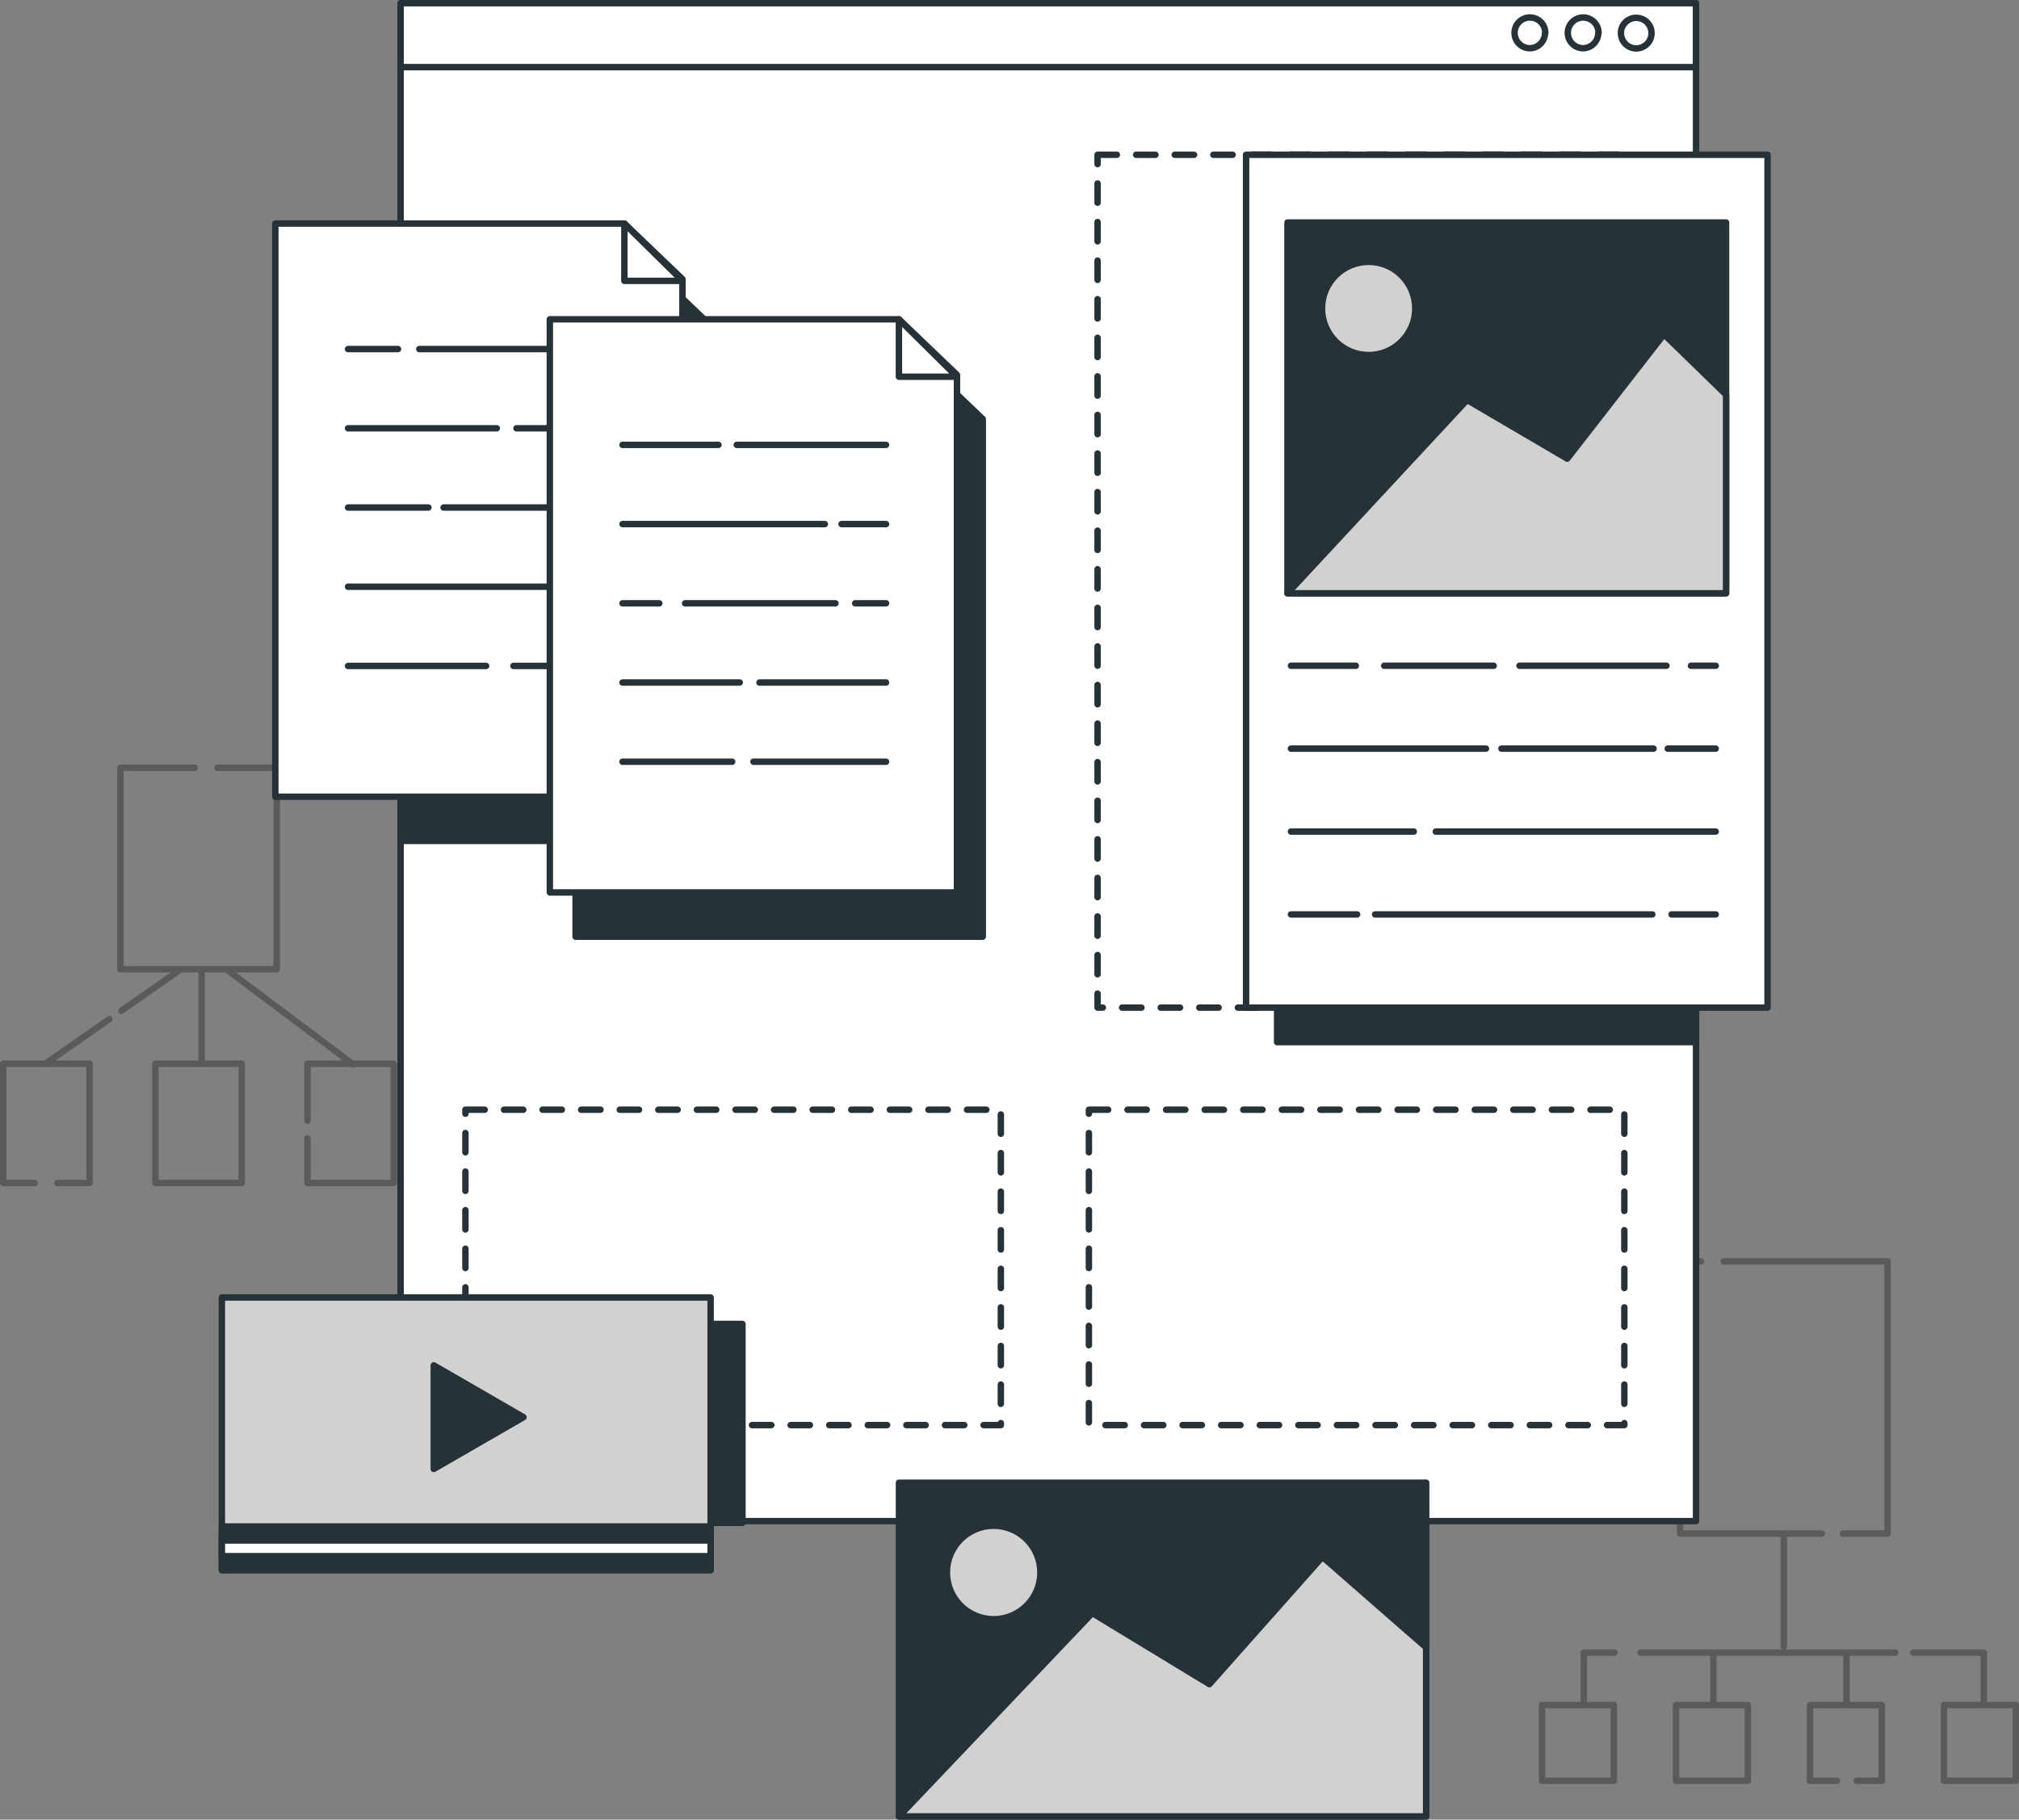 <svg xmlns="http://www.w3.org/2000/svg" id="Layer_1" data-name="Layer 1" viewBox="0 0 313.95 283"><rect x="0" y="0" width="313.95" height="283" fill="#808080" stroke="none"/><defs><style>.cls-1{opacity:0.3;}.cls-2,.cls-4,.cls-7{fill:none;}.cls-2{stroke:#000;}.cls-2,.cls-3,.cls-4,.cls-5,.cls-6,.cls-7{stroke-linecap:round;stroke-linejoin:round;}.cls-3{fill:#fff;}.cls-3,.cls-4,.cls-5,.cls-6,.cls-7{stroke:#263238;}.cls-4{stroke-dasharray:3;}.cls-5{fill:#263238;}.cls-6{fill:#d1d1d1;}</style></defs><g class="cls-1"><polyline class="cls-2" points="268.05 196.18 293.51 196.18 293.51 238.51 286.58 238.51"></polyline><polyline class="cls-2" points="283.29 238.51 261.25 238.51 261.25 196.18 264.5 196.18"></polyline><line class="cls-2" x1="277.38" y1="239.21" x2="277.38" y2="256.12"></line><polyline class="cls-2" points="297.51 257.03 308.48 257.03 308.48 265.06"></polyline><line class="cls-2" x1="255.1" y1="257.03" x2="294.72" y2="257.03"></line><polyline class="cls-2" points="246.28 264.88 246.28 257.03 251.04 257.03"></polyline><rect class="cls-2" x="239.79" y="265.18" width="11.17" height="11.78"></rect><rect class="cls-2" x="260.62" y="265.18" width="11.17" height="11.78"></rect><polyline class="cls-2" points="285.65 276.96 281.45 276.96 281.45 265.18 292.62 265.18 292.62 276.96 288.7 276.96"></polyline><rect class="cls-2" x="302.28" y="265.18" width="11.17" height="11.78"></rect><line class="cls-2" x1="266.42" y1="264.66" x2="266.42" y2="257.03"></line><line class="cls-2" x1="287.13" y1="264.66" x2="287.13" y2="257.03"></line></g><g class="cls-1"><polyline class="cls-2" points="33.82 119.41 43.02 119.41 43.02 150.74 18.72 150.74 18.72 119.41 30.26 119.41"></polyline><polyline class="cls-2" points="5.39 183.99 0.5 183.99 0.5 165.44 13.93 165.44 13.93 183.99 8.94 183.99"></polyline><rect class="cls-2" x="24.16" y="165.44" width="13.43" height="18.54"></rect><polyline class="cls-2" points="47.81 174.28 47.81 165.44 61.24 165.44 61.24 183.99 47.81 183.99 47.81 177.07"></polyline><line class="cls-2" x1="17.01" y1="158.5" x2="7.05" y2="165.44"></line><line class="cls-2" x1="28.04" y1="150.8" x2="18.87" y2="157.2"></line><line class="cls-2" x1="31.35" y1="151.38" x2="31.35" y2="164.81"></line><line class="cls-2" x1="35.27" y1="150.8" x2="54.92" y2="165.54"></line></g><rect class="cls-3" x="62.29" y="0.5" width="201.44" height="236.07"></rect><rect class="cls-3" x="62.29" y="0.5" width="201.43" height="9.94"></rect><path class="cls-3" d="M240.29,5.15a2.39,2.39,0,1,0-2.43,2.35h0a2.39,2.39,0,0,0,2.39-2.38Z"></path><path class="cls-3" d="M248.57,5.15a2.39,2.39,0,1,0-2.43,2.35h0a2.39,2.39,0,0,0,2.39-2.38Z"></path><circle class="cls-3" cx="254.43" cy="5.15" r="2.38"></circle><rect class="cls-4" x="72.37" y="172.59" width="83.26" height="49.05"></rect><rect class="cls-4" x="169.32" y="172.59" width="83.26" height="49.05"></rect><rect class="cls-4" x="170.67" y="24.07" width="81.09" height="132.64"></rect><rect class="cls-5" x="139.79" y="230.6" width="81.98" height="51.9"></rect><circle class="cls-6" cx="154.51" cy="244.56" r="7.27"></circle><polygon class="cls-6" points="221.76 256.22 205.64 242.13 188.06 261.93 169.85 250.87 139.78 282.5 221.76 282.5 221.76 256.22"></polygon><rect class="cls-5" x="62.28" y="205.91" width="53.17" height="30.94"></rect><rect class="cls-6" x="34.5" y="201.79" width="76" height="42.41"></rect><polygon class="cls-5" points="81.4 220.41 67.45 212.35 67.45 228.46 81.4 220.41"></polygon><rect class="cls-5" x="34.5" y="237.41" width="76" height="6.78"></rect><rect class="cls-3" x="34.5" y="239.58" width="76" height="2.44"></rect><rect class="cls-5" x="198.59" y="29.44" width="65.14" height="132.64"></rect><rect class="cls-3" x="193.76" y="24.07" width="81.09" height="132.64"></rect><rect class="cls-5" x="200.2" y="34.61" width="68.2" height="57.66"></rect><polygon class="cls-6" points="268.4 61.38 258.74 51.99 243.7 71.33 228.13 62.2 200.2 92.27 268.4 92.27 268.4 61.38"></polygon><circle class="cls-6" cx="212.82" cy="47.97" r="7.25"></circle><line class="cls-7" x1="262.94" y1="103.54" x2="266.79" y2="103.54"></line><line class="cls-7" x1="236.28" y1="103.54" x2="259.13" y2="103.54"></line><line class="cls-7" x1="215.24" y1="103.54" x2="232.27" y2="103.54"></line><line class="cls-7" x1="200.74" y1="103.54" x2="210.83" y2="103.54"></line><line class="cls-7" x1="259.33" y1="116.43" x2="266.79" y2="116.43"></line><line class="cls-7" x1="233.47" y1="116.43" x2="257.13" y2="116.43"></line><line class="cls-7" x1="200.74" y1="116.43" x2="231.07" y2="116.43"></line><line class="cls-7" x1="223.26" y1="129.33" x2="266.79" y2="129.33"></line><line class="cls-7" x1="200.74" y1="129.33" x2="219.84" y2="129.33"></line><line class="cls-7" x1="259.93" y1="142.22" x2="266.79" y2="142.22"></line><line class="cls-7" x1="213.83" y1="142.22" x2="256.93" y2="142.22"></line><line class="cls-7" x1="200.74" y1="142.22" x2="211.03" y2="142.22"></line><g><polygon class="cls-5" points="152.82 65.18 152.82 145.68 89.51 145.68 89.51 130.78 62.29 130.78 62.29 41.64 101.1 41.64 110.14 50.28 110.14 56.55 143.8 56.55 152.82 65.18"></polygon><polygon class="cls-3" points="106.12 123.91 42.81 123.91 42.81 34.77 97.09 34.77 106.12 43.41 106.12 123.91"></polygon><polygon class="cls-3" points="97.09 34.77 97.09 43.68 106.12 43.68 97.09 34.77"></polygon><line class="cls-7" x1="65.2" y1="54.29" x2="95.08" y2="54.29"></line><line class="cls-7" x1="54.12" y1="54.29" x2="61.89" y2="54.29"></line><line class="cls-7" x1="80.31" y1="66.61" x2="95.08" y2="66.61"></line><line class="cls-7" x1="54.12" y1="66.61" x2="77.25" y2="66.61"></line><line class="cls-7" x1="68.98" y1="78.93" x2="95.08" y2="78.93"></line><line class="cls-7" x1="54.12" y1="78.93" x2="66.62" y2="78.93"></line><line class="cls-7" x1="54.12" y1="91.25" x2="95.08" y2="91.25"></line><line class="cls-7" x1="79.84" y1="103.57" x2="95.08" y2="103.57"></line><line class="cls-7" x1="54.12" y1="103.57" x2="75.59" y2="103.57"></line><polygon class="cls-3" points="148.81 138.8 85.5 138.8 85.5 49.66 139.78 49.66 148.81 58.3 148.81 138.8"></polygon><polygon class="cls-3" points="139.78 49.66 139.78 58.59 148.81 58.59 139.78 49.66"></polygon><line class="cls-7" x1="114.56" y1="69.19" x2="137.78" y2="69.19"></line><line class="cls-7" x1="96.8" y1="69.19" x2="111.72" y2="69.19"></line><line class="cls-7" x1="130.86" y1="81.51" x2="137.78" y2="81.51"></line><line class="cls-7" x1="96.8" y1="81.51" x2="128.26" y2="81.51"></line><line class="cls-7" x1="132.98" y1="93.83" x2="137.78" y2="93.83"></line><line class="cls-7" x1="106.53" y1="93.83" x2="129.91" y2="93.83"></line><line class="cls-7" x1="96.8" y1="93.83" x2="102.52" y2="93.83"></line><line class="cls-7" x1="118.1" y1="106.15" x2="137.78" y2="106.15"></line><line class="cls-7" x1="96.8" y1="106.15" x2="115.03" y2="106.15"></line><line class="cls-7" x1="117.16" y1="118.47" x2="137.78" y2="118.47"></line><line class="cls-7" x1="96.8" y1="118.47" x2="113.85" y2="118.47"></line></g></svg>